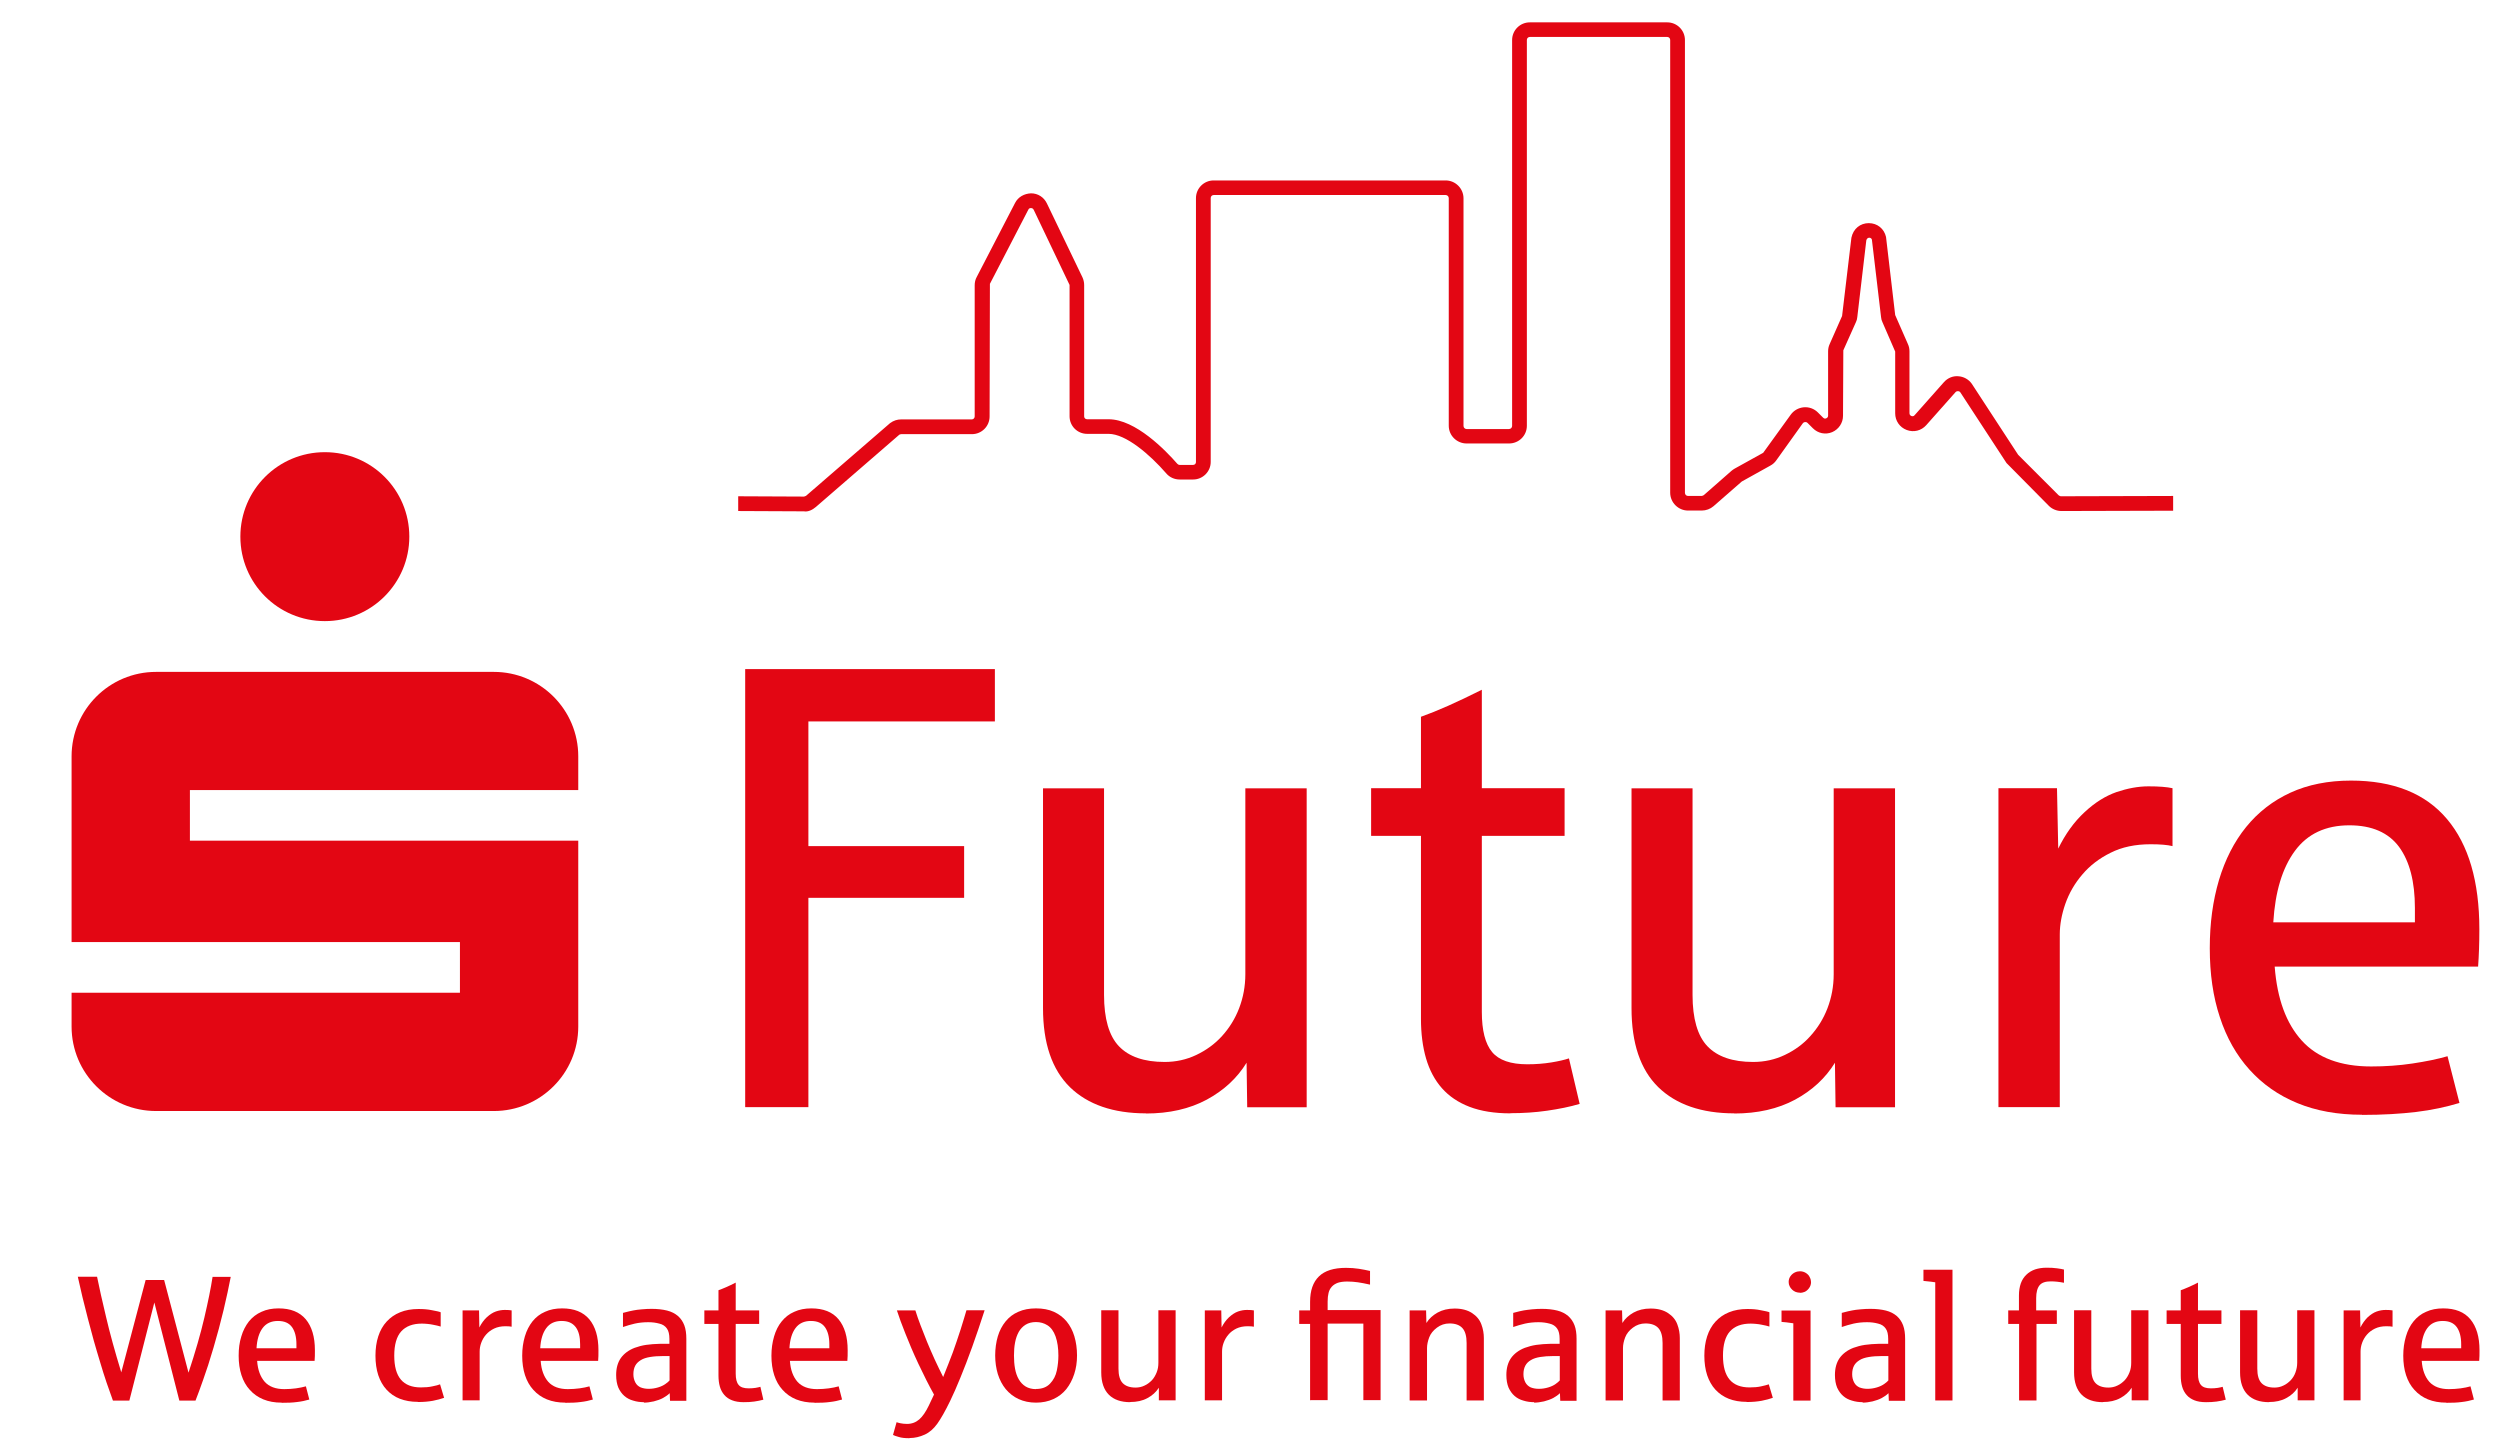 <?xml version="1.0" encoding="UTF-8" standalone="no"?>
<!DOCTYPE svg PUBLIC "-//W3C//DTD SVG 1.1//EN" "http://www.w3.org/Graphics/SVG/1.1/DTD/svg11.dtd">
<svg width="100%" height="100%" viewBox="0 0 161 93" version="1.1" xmlns="http://www.w3.org/2000/svg" xmlns:xlink="http://www.w3.org/1999/xlink" xml:space="preserve" xmlns:serif="http://www.serif.com/" style="fill-rule:evenodd;clip-rule:evenodd;stroke-linejoin:round;stroke-miterlimit:2;">
    <g id="ArtBoard1" transform="matrix(1,0,0,1,-28.845,-41.394)">
        <rect x="28.845" y="41.394" width="160.378" height="92.985" style="fill:none;"/>
        <g transform="matrix(1,0,0,1,0.845,0.394)">
            <path d="M35.27,131.19C35.14,130.83 35,130.44 34.86,130.03C34.72,129.61 34.58,129.18 34.45,128.73C34.31,128.28 34.18,127.82 34.04,127.34C33.91,126.87 33.78,126.39 33.66,125.92C33.54,125.45 33.42,124.99 33.31,124.53C33.2,124.07 33.1,123.64 33.01,123.22L34.25,123.22C34.39,123.91 34.58,124.77 34.83,125.81C35.07,126.84 35.4,128.04 35.81,129.38L37.38,123.43L38.57,123.43L40.14,129.4C40.58,128.07 40.92,126.89 41.16,125.86C41.4,124.83 41.58,123.95 41.69,123.23L42.86,123.23C42.74,123.85 42.59,124.56 42.4,125.36C42.21,126.16 41.99,126.97 41.75,127.79C41.51,128.61 41.29,129.29 41.09,129.84C40.9,130.39 40.73,130.84 40.59,131.2L39.55,131.2L37.94,124.88L36.33,131.2L35.28,131.2L35.27,131.19Z" style="fill:rgb(227,6,19);fill-rule:nonzero;"/>
            <path d="M46.13,131.33C45.69,131.33 45.3,131.26 44.96,131.12C44.62,130.98 44.33,130.78 44.09,130.51C43.85,130.25 43.67,129.93 43.55,129.56C43.43,129.19 43.37,128.77 43.37,128.31C43.37,127.85 43.42,127.45 43.54,127.07C43.65,126.69 43.82,126.37 44.03,126.1C44.25,125.83 44.52,125.62 44.84,125.48C45.16,125.33 45.53,125.26 45.94,125.26C46.71,125.26 47.29,125.49 47.69,125.96C48.08,126.43 48.28,127.09 48.28,127.96C48.28,128.22 48.28,128.44 48.26,128.64L44.56,128.64C44.6,129.23 44.77,129.67 45.05,129.99C45.33,130.3 45.75,130.46 46.31,130.46C46.57,130.46 46.82,130.44 47.06,130.41C47.3,130.38 47.51,130.33 47.7,130.28L47.92,131.13C47.68,131.2 47.41,131.26 47.13,131.29C46.85,131.33 46.52,131.34 46.15,131.34L46.13,131.33ZM44.52,127.83L47.09,127.83L47.09,127.57C47.09,127.09 46.99,126.72 46.8,126.46C46.61,126.2 46.31,126.07 45.9,126.07C45.47,126.07 45.14,126.22 44.91,126.53C44.68,126.84 44.55,127.27 44.52,127.83Z" style="fill:rgb(227,6,19);fill-rule:nonzero;"/>
            <path d="M54.91,131.28C54.47,131.28 54.09,131.21 53.75,131.08C53.41,130.95 53.13,130.75 52.89,130.49C52.66,130.24 52.48,129.92 52.36,129.56C52.24,129.19 52.18,128.77 52.18,128.31C52.18,127.85 52.24,127.43 52.36,127.06C52.48,126.69 52.66,126.37 52.9,126.11C53.14,125.85 53.42,125.65 53.77,125.51C54.11,125.37 54.51,125.3 54.95,125.3C55.26,125.3 55.55,125.32 55.83,125.38C56.1,125.43 56.29,125.47 56.38,125.51L56.38,126.43C56.32,126.42 56.25,126.4 56.16,126.37C56.07,126.35 55.97,126.33 55.87,126.31C55.77,126.29 55.65,126.27 55.53,126.26C55.41,126.25 55.29,126.24 55.17,126.24C54.58,126.24 54.14,126.41 53.84,126.74C53.54,127.07 53.39,127.6 53.39,128.3C53.39,129 53.53,129.51 53.82,129.85C54.1,130.18 54.53,130.35 55.1,130.35C55.38,130.35 55.63,130.33 55.85,130.28C56.07,130.24 56.24,130.19 56.34,130.15L56.6,131.02C56.39,131.09 56.15,131.16 55.88,131.21C55.61,131.26 55.29,131.29 54.93,131.29L54.91,131.28Z" style="fill:rgb(227,6,19);fill-rule:nonzero;"/>
            <path d="M57.79,131.19L57.79,125.39L58.85,125.39L58.87,126.49C59,126.23 59.16,126.01 59.35,125.83C59.54,125.66 59.73,125.53 59.93,125.46C60.13,125.39 60.33,125.36 60.51,125.36C60.69,125.36 60.85,125.37 60.95,125.39L60.95,126.44C60.86,126.42 60.73,126.41 60.55,126.41C60.27,126.41 60.03,126.46 59.82,126.56C59.61,126.66 59.44,126.79 59.3,126.95C59.16,127.11 59.06,127.29 58.99,127.48C58.92,127.67 58.89,127.86 58.89,128.04L58.89,131.18L57.78,131.18L57.79,131.19Z" style="fill:rgb(227,6,19);fill-rule:nonzero;"/>
            <path d="M64.4,131.33C63.96,131.33 63.57,131.26 63.22,131.12C62.88,130.98 62.59,130.78 62.35,130.51C62.11,130.25 61.93,129.93 61.81,129.56C61.69,129.19 61.63,128.77 61.63,128.31C61.63,127.85 61.69,127.45 61.8,127.07C61.91,126.69 62.08,126.37 62.29,126.1C62.51,125.83 62.77,125.62 63.1,125.48C63.42,125.33 63.79,125.26 64.2,125.26C64.97,125.26 65.55,125.49 65.95,125.96C66.34,126.43 66.54,127.09 66.54,127.96C66.54,128.22 66.54,128.44 66.52,128.64L62.82,128.64C62.86,129.23 63.03,129.67 63.31,129.99C63.59,130.3 64.01,130.46 64.57,130.46C64.83,130.46 65.08,130.44 65.32,130.41C65.56,130.38 65.78,130.33 65.96,130.28L66.18,131.13C65.94,131.2 65.68,131.26 65.39,131.29C65.11,131.33 64.78,131.34 64.41,131.34L64.4,131.33ZM62.79,127.83L65.36,127.83L65.36,127.57C65.36,127.09 65.27,126.72 65.07,126.46C64.87,126.2 64.58,126.07 64.17,126.07C63.74,126.07 63.41,126.22 63.18,126.53C62.95,126.84 62.82,127.27 62.79,127.83Z" style="fill:rgb(227,6,19);fill-rule:nonzero;"/>
            <path d="M69.47,131.3C69.23,131.3 69,131.27 68.78,131.2C68.56,131.14 68.37,131.04 68.21,130.9C68.05,130.76 67.92,130.58 67.82,130.36C67.73,130.14 67.68,129.87 67.68,129.55C67.68,129.11 67.78,128.75 67.98,128.46C68.18,128.18 68.48,127.95 68.87,127.8C69.09,127.72 69.34,127.65 69.61,127.61C69.88,127.57 70.19,127.55 70.53,127.54L71.11,127.54L71.11,127.23C71.11,126.94 71.06,126.71 70.95,126.56C70.84,126.4 70.68,126.29 70.46,126.24C70.24,126.18 70.01,126.15 69.75,126.15C69.44,126.15 69.15,126.18 68.88,126.24C68.61,126.3 68.36,126.38 68.12,126.46L68.12,125.55C68.43,125.47 68.66,125.41 68.8,125.39C68.94,125.36 69.12,125.34 69.34,125.32C69.56,125.3 69.77,125.29 69.96,125.29C70.34,125.29 70.68,125.33 70.96,125.4C71.24,125.47 71.47,125.59 71.66,125.75C71.84,125.91 71.98,126.11 72.07,126.35C72.16,126.59 72.2,126.88 72.2,127.22L72.2,131.21L71.15,131.21L71.13,130.72C71.02,130.83 70.88,130.93 70.7,131.03C70.52,131.13 70.32,131.19 70.1,131.25C69.87,131.3 69.66,131.33 69.46,131.33L69.47,131.3ZM69.78,130.44C69.98,130.44 70.18,130.41 70.38,130.35C70.58,130.29 70.74,130.21 70.85,130.13C70.97,130.05 71.06,129.97 71.12,129.9L71.12,128.33L70.71,128.33C70.39,128.33 70.1,128.35 69.87,128.39C69.63,128.43 69.43,128.49 69.27,128.59C69.11,128.69 68.99,128.8 68.91,128.95C68.83,129.1 68.79,129.28 68.79,129.5C68.79,129.69 68.83,129.86 68.91,130.02C68.99,130.18 69.11,130.28 69.26,130.35C69.42,130.41 69.59,130.44 69.77,130.44L69.78,130.44Z" style="fill:rgb(227,6,19);fill-rule:nonzero;"/>
            <path d="M75.89,131.3C75.6,131.3 75.35,131.26 75.15,131.18C74.94,131.1 74.78,130.99 74.65,130.84C74.52,130.69 74.42,130.51 74.36,130.3C74.3,130.09 74.27,129.85 74.27,129.58L74.27,126.26L73.36,126.26L73.36,125.39L74.27,125.39L74.27,124.09C74.56,123.99 74.93,123.83 75.38,123.6L75.38,125.39L76.89,125.39L76.89,126.26L75.38,126.26L75.38,129.46C75.38,129.8 75.44,130.04 75.57,130.19C75.69,130.34 75.91,130.41 76.21,130.41C76.36,130.41 76.51,130.4 76.65,130.38C76.79,130.36 76.89,130.33 76.97,130.31L77.16,131.14C76.98,131.19 76.78,131.23 76.57,131.26C76.36,131.29 76.13,131.3 75.9,131.3L75.89,131.3Z" style="fill:rgb(227,6,19);fill-rule:nonzero;"/>
            <path d="M80.45,131.33C80.01,131.33 79.62,131.26 79.27,131.12C78.93,130.98 78.64,130.78 78.4,130.51C78.16,130.25 77.98,129.93 77.86,129.56C77.74,129.19 77.68,128.77 77.68,128.31C77.68,127.85 77.74,127.45 77.85,127.07C77.96,126.69 78.12,126.37 78.34,126.1C78.56,125.83 78.82,125.62 79.15,125.48C79.47,125.33 79.84,125.26 80.25,125.26C81.02,125.26 81.61,125.49 82,125.96C82.39,126.43 82.59,127.09 82.59,127.96C82.59,128.22 82.59,128.44 82.57,128.64L78.87,128.64C78.91,129.23 79.08,129.67 79.36,129.99C79.64,130.3 80.06,130.46 80.62,130.46C80.88,130.46 81.13,130.44 81.37,130.41C81.61,130.38 81.83,130.33 82.01,130.28L82.23,131.13C81.99,131.2 81.72,131.26 81.44,131.29C81.16,131.33 80.83,131.34 80.46,131.34L80.45,131.33ZM78.84,127.83L81.41,127.83L81.41,127.57C81.41,127.09 81.31,126.72 81.12,126.46C80.93,126.2 80.63,126.07 80.22,126.07C79.79,126.07 79.46,126.22 79.23,126.53C79,126.84 78.87,127.27 78.84,127.83Z" style="fill:rgb(227,6,19);fill-rule:nonzero;"/>
            <path d="M86.57,133.62C86.29,133.62 86.06,133.6 85.88,133.54C85.7,133.49 85.58,133.45 85.51,133.41L85.74,132.59C85.8,132.61 85.89,132.64 86,132.66C86.11,132.68 86.25,132.7 86.41,132.7C86.72,132.7 86.98,132.6 87.2,132.41C87.42,132.22 87.62,131.92 87.81,131.53L88.15,130.81C87.82,130.22 87.49,129.56 87.15,128.84C86.81,128.12 86.54,127.47 86.31,126.89C86.08,126.32 85.9,125.82 85.76,125.39L86.95,125.39C87.04,125.68 87.15,126 87.28,126.34C87.41,126.68 87.55,127.04 87.7,127.41C87.85,127.78 88.02,128.16 88.19,128.54C88.37,128.92 88.55,129.31 88.74,129.68C88.99,129.07 89.19,128.54 89.36,128.1C89.52,127.65 89.69,127.16 89.86,126.63C90.03,126.1 90.15,125.68 90.24,125.38L91.41,125.38C91.14,126.22 90.87,127.01 90.61,127.74C90.35,128.47 90.09,129.13 89.85,129.72C89.61,130.31 89.39,130.81 89.19,131.22C88.87,131.88 88.59,132.37 88.36,132.69C88.13,133.01 87.86,133.25 87.55,133.39C87.24,133.53 86.92,133.61 86.58,133.61L86.57,133.62Z" style="fill:rgb(227,6,19);fill-rule:nonzero;"/>
            <path d="M94.72,131.33C94.3,131.33 93.93,131.25 93.6,131.1C93.27,130.95 93,130.73 92.77,130.46C92.55,130.19 92.38,129.87 92.26,129.49C92.15,129.12 92.09,128.72 92.09,128.29C92.09,127.86 92.15,127.43 92.26,127.06C92.37,126.69 92.54,126.37 92.76,126.1C92.98,125.83 93.25,125.62 93.58,125.48C93.91,125.33 94.29,125.26 94.72,125.26C95.15,125.26 95.54,125.33 95.87,125.48C96.2,125.63 96.47,125.84 96.69,126.1C96.91,126.37 97.08,126.69 97.19,127.06C97.3,127.43 97.36,127.84 97.36,128.29C97.36,128.74 97.3,129.12 97.18,129.49C97.06,129.86 96.89,130.18 96.67,130.46C96.45,130.73 96.17,130.95 95.84,131.1C95.51,131.25 95.14,131.33 94.72,131.33ZM94.72,130.45C95.1,130.45 95.4,130.34 95.62,130.11C95.84,129.88 95.99,129.6 96.06,129.26C96.13,128.92 96.16,128.6 96.16,128.3C96.16,127.82 96.1,127.41 95.98,127.07C95.86,126.73 95.68,126.49 95.46,126.35C95.24,126.21 94.99,126.14 94.72,126.14C94.45,126.14 94.23,126.2 94.05,126.31C93.87,126.42 93.72,126.58 93.61,126.77C93.5,126.97 93.42,127.19 93.37,127.46C93.32,127.72 93.3,128 93.3,128.3C93.3,128.6 93.32,128.88 93.37,129.15C93.42,129.42 93.5,129.64 93.61,129.83C93.72,130.02 93.87,130.18 94.05,130.29C94.23,130.4 94.46,130.46 94.72,130.46L94.72,130.45Z" style="fill:rgb(227,6,19);fill-rule:nonzero;"/>
            <path d="M100.79,131.3C100.19,131.3 99.73,131.14 99.41,130.82C99.09,130.5 98.92,130.02 98.92,129.38L98.92,125.38L100.03,125.38L100.03,129.14C100.03,129.57 100.12,129.88 100.3,130.07C100.48,130.26 100.76,130.36 101.13,130.36C101.33,130.36 101.53,130.32 101.71,130.23C101.89,130.15 102.04,130.03 102.18,129.89C102.31,129.75 102.41,129.58 102.49,129.38C102.57,129.18 102.6,128.98 102.6,128.76L102.6,125.38L103.71,125.38L103.71,131.18L102.63,131.18L102.63,130.37C102.45,130.65 102.21,130.87 101.89,131.04C101.58,131.21 101.21,131.29 100.78,131.29L100.79,131.3Z" style="fill:rgb(227,6,19);fill-rule:nonzero;"/>
            <path d="M105.59,131.19L105.59,125.39L106.65,125.39L106.67,126.49C106.8,126.23 106.96,126.01 107.15,125.83C107.34,125.66 107.53,125.53 107.73,125.46C107.93,125.39 108.12,125.36 108.31,125.36C108.5,125.36 108.65,125.37 108.75,125.39L108.75,126.44C108.66,126.42 108.53,126.41 108.35,126.41C108.07,126.41 107.83,126.46 107.62,126.56C107.42,126.66 107.24,126.79 107.11,126.95C106.97,127.11 106.87,127.29 106.8,127.48C106.73,127.67 106.7,127.86 106.7,128.04L106.7,131.18L105.59,131.18L105.59,131.19Z" style="fill:rgb(227,6,19);fill-rule:nonzero;"/>
            <path d="M112.37,131.19L112.37,126.26L111.67,126.26L111.67,125.39L112.37,125.39L112.37,124.84C112.37,124.11 112.56,123.57 112.94,123.2C113.32,122.83 113.9,122.65 114.68,122.65C114.97,122.65 115.25,122.67 115.51,122.71C115.77,122.75 116.01,122.8 116.23,122.85L116.23,123.73C115.92,123.66 115.66,123.61 115.45,123.58C115.24,123.55 115.01,123.53 114.76,123.53C114.52,123.53 114.32,123.56 114.16,123.61C114,123.67 113.87,123.75 113.77,123.86C113.67,123.97 113.6,124.1 113.56,124.26C113.52,124.42 113.5,124.61 113.5,124.82L113.5,125.37L116.91,125.37L116.91,131.17L115.8,131.17L115.8,126.24L113.5,126.24L113.5,131.17L112.39,131.17L112.37,131.19Z" style="fill:rgb(227,6,19);fill-rule:nonzero;"/>
            <path d="M118.78,131.19L118.78,125.39L119.84,125.39L119.86,126.2C120.03,125.92 120.28,125.7 120.58,125.53C120.89,125.36 121.25,125.27 121.68,125.27C122.13,125.27 122.51,125.37 122.8,125.56C123.09,125.75 123.29,125.99 123.4,126.29C123.51,126.58 123.56,126.88 123.56,127.17L123.56,131.19L122.45,131.19L122.45,127.49C122.45,127.05 122.36,126.73 122.18,126.53C122,126.33 121.72,126.23 121.35,126.23C121.05,126.23 120.78,126.32 120.54,126.5C120.3,126.68 120.13,126.89 120.04,127.13C119.95,127.37 119.9,127.6 119.9,127.82L119.9,131.19L118.78,131.19Z" style="fill:rgb(227,6,19);fill-rule:nonzero;"/>
            <path d="M126.8,131.3C126.56,131.3 126.33,131.27 126.11,131.2C125.89,131.14 125.7,131.04 125.54,130.9C125.38,130.76 125.25,130.58 125.15,130.36C125.06,130.14 125.01,129.87 125.01,129.55C125.01,129.11 125.11,128.75 125.31,128.46C125.51,128.18 125.81,127.95 126.2,127.8C126.42,127.72 126.67,127.65 126.94,127.61C127.21,127.57 127.52,127.55 127.86,127.54L128.44,127.54L128.44,127.23C128.44,126.94 128.39,126.71 128.28,126.56C128.17,126.4 128.01,126.29 127.79,126.24C127.57,126.18 127.33,126.15 127.08,126.15C126.77,126.15 126.48,126.18 126.21,126.24C125.94,126.3 125.69,126.38 125.45,126.46L125.45,125.55C125.76,125.47 125.99,125.41 126.13,125.39C126.27,125.37 126.45,125.34 126.67,125.32C126.89,125.3 127.1,125.29 127.29,125.29C127.67,125.29 128.01,125.33 128.29,125.4C128.57,125.47 128.8,125.59 128.99,125.75C129.17,125.91 129.31,126.11 129.4,126.35C129.49,126.59 129.53,126.88 129.53,127.22L129.53,131.21L128.48,131.21L128.46,130.72C128.35,130.83 128.21,130.93 128.03,131.03C127.86,131.12 127.66,131.19 127.43,131.25C127.2,131.3 126.99,131.33 126.79,131.33L126.8,131.3ZM127.11,130.44C127.31,130.44 127.51,130.41 127.71,130.35C127.91,130.29 128.07,130.21 128.18,130.13C128.29,130.05 128.39,129.97 128.45,129.9L128.45,128.33L128.04,128.33C127.72,128.33 127.43,128.35 127.19,128.39C126.95,128.43 126.75,128.49 126.59,128.59C126.43,128.68 126.31,128.8 126.23,128.95C126.15,129.1 126.11,129.28 126.11,129.5C126.11,129.69 126.15,129.86 126.23,130.02C126.31,130.17 126.43,130.28 126.58,130.35C126.74,130.41 126.91,130.44 127.1,130.44L127.11,130.44Z" style="fill:rgb(227,6,19);fill-rule:nonzero;"/>
            <path d="M131.4,131.19L131.4,125.39L132.46,125.39L132.48,126.2C132.65,125.92 132.9,125.7 133.2,125.53C133.51,125.36 133.87,125.27 134.3,125.27C134.76,125.27 135.13,125.37 135.42,125.56C135.71,125.75 135.91,125.99 136.02,126.29C136.13,126.58 136.18,126.88 136.18,127.17L136.18,131.19L135.07,131.19L135.07,127.49C135.07,127.05 134.98,126.73 134.8,126.53C134.62,126.33 134.34,126.23 133.97,126.23C133.67,126.23 133.4,126.32 133.16,126.5C132.92,126.68 132.75,126.89 132.66,127.13C132.57,127.37 132.52,127.6 132.52,127.82L132.52,131.19L131.4,131.19Z" style="fill:rgb(227,6,19);fill-rule:nonzero;"/>
            <path d="M140.49,131.28C140.05,131.28 139.66,131.21 139.33,131.08C139,130.95 138.71,130.75 138.47,130.49C138.24,130.24 138.06,129.92 137.94,129.56C137.82,129.19 137.76,128.77 137.76,128.31C137.76,127.85 137.82,127.43 137.94,127.06C138.06,126.69 138.24,126.37 138.48,126.11C138.72,125.85 139,125.65 139.35,125.51C139.69,125.37 140.09,125.3 140.53,125.3C140.84,125.3 141.13,125.32 141.4,125.38C141.67,125.43 141.86,125.47 141.95,125.51L141.95,126.43C141.89,126.42 141.82,126.4 141.73,126.37C141.64,126.35 141.54,126.33 141.44,126.31C141.34,126.29 141.22,126.27 141.1,126.26C140.98,126.25 140.86,126.24 140.74,126.24C140.15,126.24 139.71,126.41 139.41,126.74C139.11,127.07 138.96,127.6 138.96,128.3C138.96,129 139.1,129.51 139.39,129.85C139.67,130.18 140.1,130.35 140.67,130.35C140.95,130.35 141.2,130.33 141.42,130.28C141.64,130.23 141.81,130.19 141.91,130.15L142.17,131.02C141.96,131.09 141.72,131.16 141.45,131.21C141.18,131.26 140.86,131.29 140.5,131.29L140.49,131.28Z" style="fill:rgb(227,6,19);fill-rule:nonzero;"/>
            <path d="M143.49,131.2L143.49,126.22C143.15,126.17 142.9,126.14 142.73,126.13L142.73,125.4L144.6,125.4L144.6,131.2L143.49,131.2ZM143.92,124.25C143.82,124.25 143.73,124.23 143.64,124.2C143.55,124.16 143.48,124.12 143.41,124.05C143.34,123.99 143.29,123.91 143.25,123.83C143.21,123.75 143.19,123.66 143.19,123.56C143.19,123.42 143.23,123.29 143.31,123.18C143.39,123.07 143.49,122.99 143.6,122.94C143.71,122.89 143.82,122.87 143.92,122.87C144.06,122.87 144.19,122.91 144.3,122.98C144.41,123.05 144.5,123.14 144.55,123.26C144.61,123.37 144.63,123.48 144.63,123.57C144.63,123.71 144.59,123.84 144.5,123.96C144.41,124.08 144.31,124.16 144.21,124.2C144.11,124.24 144.01,124.26 143.91,124.26L143.92,124.25Z" style="fill:rgb(227,6,19);fill-rule:nonzero;"/>
            <path d="M147.96,131.3C147.72,131.3 147.49,131.27 147.27,131.2C147.05,131.14 146.86,131.04 146.7,130.9C146.54,130.76 146.41,130.58 146.31,130.36C146.22,130.14 146.17,129.87 146.17,129.55C146.17,129.11 146.27,128.75 146.47,128.46C146.67,128.18 146.97,127.95 147.36,127.8C147.58,127.72 147.83,127.65 148.1,127.61C148.37,127.57 148.68,127.55 149.02,127.54L149.6,127.54L149.6,127.23C149.6,126.94 149.55,126.71 149.44,126.56C149.33,126.4 149.17,126.29 148.95,126.24C148.73,126.18 148.5,126.15 148.24,126.15C147.93,126.15 147.64,126.18 147.37,126.24C147.1,126.3 146.85,126.38 146.61,126.46L146.61,125.55C146.92,125.47 147.15,125.41 147.29,125.39C147.43,125.36 147.61,125.34 147.83,125.32C148.05,125.3 148.26,125.29 148.45,125.29C148.83,125.29 149.17,125.33 149.45,125.4C149.73,125.47 149.96,125.59 150.15,125.75C150.33,125.91 150.47,126.11 150.56,126.35C150.65,126.59 150.69,126.88 150.69,127.22L150.69,131.21L149.64,131.21L149.62,130.72C149.51,130.83 149.37,130.93 149.19,131.03C149.01,131.13 148.81,131.19 148.59,131.25C148.36,131.3 148.15,131.33 147.95,131.33L147.96,131.3ZM148.27,130.44C148.47,130.44 148.67,130.41 148.87,130.35C149.07,130.29 149.23,130.21 149.34,130.13C149.46,130.05 149.55,129.97 149.61,129.9L149.61,128.33L149.2,128.33C148.88,128.33 148.59,128.35 148.36,128.39C148.12,128.43 147.92,128.49 147.76,128.59C147.6,128.69 147.48,128.8 147.4,128.95C147.32,129.1 147.28,129.28 147.28,129.5C147.28,129.69 147.32,129.86 147.4,130.02C147.48,130.18 147.6,130.28 147.75,130.35C147.91,130.41 148.08,130.44 148.26,130.44L148.27,130.44Z" style="fill:rgb(227,6,19);fill-rule:nonzero;"/>
            <path d="M152.63,131.19L152.63,123.58C152.52,123.56 152.27,123.53 151.87,123.49L151.87,122.77L153.74,122.77L153.74,131.19L152.63,131.19Z" style="fill:rgb(227,6,19);fill-rule:nonzero;"/>
            <path d="M158.03,131.19L158.03,126.26L157.33,126.26L157.33,125.39L158.02,125.39L158.02,124.43C158.02,124.14 158.06,123.88 158.14,123.65C158.22,123.43 158.34,123.24 158.5,123.09C158.65,122.94 158.84,122.83 159.06,122.75C159.28,122.68 159.52,122.64 159.8,122.64C160.06,122.64 160.28,122.65 160.48,122.68C160.68,122.71 160.83,122.73 160.92,122.76L160.92,123.61C160.61,123.55 160.33,123.52 160.07,123.52C159.73,123.52 159.49,123.6 159.35,123.77C159.21,123.94 159.13,124.21 159.13,124.6L159.13,125.39L160.46,125.39L160.46,126.26L159.15,126.26L159.15,131.19L158.03,131.19Z" style="fill:rgb(227,6,19);fill-rule:nonzero;"/>
            <path d="M163.44,131.3C162.84,131.3 162.38,131.14 162.06,130.82C161.74,130.5 161.57,130.02 161.57,129.38L161.57,125.38L162.68,125.38L162.68,129.14C162.68,129.57 162.77,129.88 162.95,130.07C163.13,130.26 163.41,130.36 163.78,130.36C163.98,130.36 164.18,130.32 164.36,130.23C164.54,130.15 164.69,130.03 164.83,129.89C164.96,129.75 165.06,129.58 165.14,129.38C165.22,129.18 165.25,128.98 165.25,128.76L165.25,125.38L166.36,125.38L166.36,131.18L165.28,131.18L165.28,130.37C165.1,130.65 164.86,130.87 164.54,131.04C164.23,131.21 163.86,131.29 163.43,131.29L163.44,131.3Z" style="fill:rgb(227,6,19);fill-rule:nonzero;"/>
            <path d="M170.06,131.3C169.77,131.3 169.52,131.26 169.32,131.18C169.12,131.1 168.95,130.99 168.82,130.84C168.69,130.69 168.59,130.51 168.53,130.3C168.47,130.09 168.44,129.85 168.44,129.58L168.44,126.26L167.53,126.26L167.53,125.39L168.44,125.39L168.44,124.09C168.73,123.99 169.1,123.83 169.55,123.6L169.55,125.39L171.06,125.39L171.06,126.26L169.55,126.26L169.55,129.46C169.55,129.8 169.61,130.04 169.74,130.19C169.86,130.34 170.08,130.41 170.38,130.41C170.53,130.41 170.68,130.4 170.82,130.38C170.96,130.36 171.06,130.33 171.14,130.31L171.34,131.14C171.16,131.19 170.96,131.23 170.75,131.26C170.53,131.29 170.31,131.3 170.08,131.3L170.06,131.3Z" style="fill:rgb(227,6,19);fill-rule:nonzero;"/>
            <path d="M174.13,131.3C173.53,131.3 173.07,131.14 172.75,130.82C172.43,130.5 172.26,130.02 172.26,129.38L172.26,125.38L173.37,125.38L173.37,129.14C173.37,129.57 173.46,129.88 173.64,130.07C173.82,130.26 174.1,130.36 174.47,130.36C174.68,130.36 174.87,130.32 175.05,130.23C175.23,130.15 175.38,130.03 175.52,129.89C175.65,129.75 175.76,129.58 175.83,129.38C175.9,129.18 175.94,128.98 175.94,128.76L175.94,125.38L177.05,125.38L177.05,131.18L175.97,131.18L175.97,130.37C175.79,130.65 175.55,130.87 175.23,131.04C174.92,131.21 174.55,131.29 174.13,131.29L174.13,131.3Z" style="fill:rgb(227,6,19);fill-rule:nonzero;"/>
            <path d="M178.93,131.19L178.93,125.39L179.99,125.39L180.01,126.49C180.14,126.23 180.3,126.01 180.48,125.83C180.67,125.66 180.86,125.53 181.06,125.46C181.26,125.39 181.46,125.36 181.64,125.36C181.82,125.36 181.98,125.37 182.08,125.39L182.08,126.44C181.99,126.42 181.86,126.41 181.68,126.41C181.4,126.41 181.16,126.46 180.95,126.56C180.74,126.66 180.57,126.79 180.43,126.95C180.29,127.11 180.19,127.29 180.12,127.48C180.05,127.67 180.02,127.86 180.02,128.04L180.02,131.18L178.91,131.18L178.93,131.19Z" style="fill:rgb(227,6,19);fill-rule:nonzero;"/>
            <path d="M185.54,131.33C185.1,131.33 184.71,131.26 184.36,131.12C184.02,130.98 183.73,130.78 183.49,130.51C183.25,130.25 183.07,129.93 182.95,129.56C182.83,129.19 182.77,128.77 182.77,128.31C182.77,127.85 182.83,127.45 182.94,127.07C183.05,126.69 183.21,126.37 183.43,126.1C183.65,125.83 183.91,125.62 184.24,125.48C184.56,125.33 184.93,125.26 185.34,125.26C186.11,125.26 186.7,125.49 187.09,125.96C187.48,126.43 187.68,127.09 187.68,127.96C187.68,128.22 187.68,128.44 187.66,128.64L183.96,128.64C184,129.23 184.17,129.67 184.45,129.99C184.73,130.3 185.15,130.46 185.71,130.46C185.97,130.46 186.22,130.44 186.46,130.41C186.7,130.38 186.92,130.33 187.1,130.28L187.32,131.13C187.08,131.2 186.81,131.26 186.53,131.29C186.25,131.33 185.92,131.34 185.55,131.34L185.54,131.33ZM183.93,127.83L186.5,127.83L186.5,127.57C186.5,127.09 186.4,126.72 186.21,126.46C186.02,126.2 185.72,126.07 185.31,126.07C184.88,126.07 184.55,126.22 184.32,126.53C184.09,126.84 183.96,127.27 183.93,127.83Z" style="fill:rgb(227,6,19);fill-rule:nonzero;"/>
        </g>
        <g transform="matrix(1,0,0,1,0.845,0.394)">
            <g>
                <path d="M75.99,112.3L75.99,84.09L92.07,84.09L92.07,87.46L80.06,87.46L80.06,95.49L90.09,95.49L90.09,98.82L80.06,98.82L80.06,112.3L75.99,112.3Z" style="fill:rgb(227,6,19);fill-rule:nonzero;"/>
                <path d="M101.8,112.7C99.69,112.7 98.05,112.13 96.9,111.01C95.75,109.88 95.17,108.19 95.17,105.92L95.17,91.77L99.1,91.77L99.1,105.07C99.1,106.6 99.42,107.71 100.06,108.38C100.7,109.05 101.68,109.39 103,109.39C103.73,109.39 104.41,109.24 105.04,108.94C105.67,108.64 106.23,108.24 106.7,107.72C107.17,107.2 107.54,106.61 107.8,105.93C108.06,105.25 108.2,104.52 108.2,103.74L108.2,91.77L112.15,91.77L112.15,112.31L108.32,112.31L108.28,109.44C107.67,110.43 106.82,111.22 105.71,111.82C104.61,112.41 103.3,112.71 101.79,112.71L101.8,112.7Z" style="fill:rgb(227,6,19);fill-rule:nonzero;"/>
                <path d="M125.28,112.7C124.25,112.7 123.37,112.56 122.64,112.28C121.91,112 121.32,111.6 120.86,111.08C120.4,110.56 120.06,109.92 119.84,109.17C119.62,108.42 119.51,107.56 119.51,106.61L119.51,94.83L116.3,94.83L116.3,91.76L119.51,91.76L119.51,87.16C120.53,86.8 121.84,86.22 123.43,85.42L123.43,91.76L128.76,91.76L128.76,94.83L123.43,94.83L123.43,106.17C123.43,107.36 123.65,108.22 124.09,108.75C124.53,109.28 125.29,109.54 126.36,109.54C126.9,109.54 127.42,109.5 127.91,109.42C128.4,109.34 128.77,109.25 129.04,109.16L129.73,112.09C129.1,112.28 128.39,112.42 127.63,112.53C126.87,112.64 126.08,112.69 125.27,112.69L125.28,112.7Z" style="fill:rgb(227,6,19);fill-rule:nonzero;"/>
                <path d="M139.69,112.7C137.58,112.7 135.94,112.13 134.79,111.01C133.64,109.88 133.07,108.19 133.07,105.92L133.07,91.77L137,91.77L137,105.07C137,106.6 137.32,107.71 137.96,108.38C138.6,109.05 139.58,109.39 140.9,109.39C141.63,109.39 142.31,109.24 142.94,108.94C143.57,108.64 144.13,108.24 144.59,107.72C145.06,107.2 145.43,106.61 145.69,105.93C145.95,105.25 146.09,104.52 146.09,103.74L146.09,91.77L150.04,91.77L150.04,112.31L146.21,112.31L146.17,109.44C145.56,110.43 144.71,111.22 143.6,111.82C142.5,112.41 141.19,112.71 139.68,112.71L139.69,112.7Z" style="fill:rgb(227,6,19);fill-rule:nonzero;"/>
                <path d="M156.7,112.3L156.7,91.76L160.47,91.76L160.55,95.65C161.01,94.71 161.57,93.93 162.24,93.31C162.9,92.69 163.59,92.26 164.3,92.01C165.01,91.77 165.7,91.64 166.36,91.64C167.02,91.64 167.55,91.68 167.91,91.76L167.91,95.49C167.59,95.41 167.12,95.37 166.5,95.37C165.51,95.37 164.65,95.55 163.92,95.92C163.19,96.28 162.58,96.75 162.1,97.32C161.61,97.89 161.25,98.52 161.01,99.2C160.77,99.89 160.65,100.55 160.65,101.18L160.65,112.3L156.7,112.3Z" style="fill:rgb(227,6,19);fill-rule:nonzero;"/>
                <path d="M180.11,112.79C178.55,112.79 177.16,112.54 175.95,112.04C174.73,111.54 173.71,110.82 172.87,109.89C172.03,108.96 171.39,107.83 170.96,106.51C170.52,105.19 170.31,103.71 170.31,102.07C170.31,100.43 170.51,99.01 170.9,97.68C171.3,96.35 171.88,95.21 172.65,94.26C173.42,93.31 174.37,92.57 175.5,92.05C176.63,91.53 177.94,91.27 179.4,91.27C182.14,91.27 184.2,92.1 185.59,93.75C186.98,95.4 187.67,97.77 187.67,100.85C187.67,101.76 187.64,102.56 187.59,103.25L174.49,103.25C174.65,105.33 175.23,106.91 176.24,108.02C177.24,109.12 178.73,109.68 180.7,109.68C181.61,109.68 182.5,109.62 183.36,109.49C184.22,109.36 184.97,109.21 185.62,109.02L186.39,112.03C185.53,112.29 184.6,112.49 183.6,112.61C182.6,112.73 181.44,112.8 180.12,112.8L180.11,112.79ZM174.4,100.4L183.52,100.4L183.52,99.47C183.52,97.78 183.18,96.47 182.5,95.54C181.82,94.62 180.75,94.15 179.3,94.15C177.77,94.15 176.6,94.7 175.79,95.8C174.98,96.9 174.52,98.43 174.4,100.4Z" style="fill:rgb(227,6,19);fill-rule:nonzero;"/>
            </g>
            <path d="M65.24,95.14L40.23,95.14L40.23,91.88L65.24,91.88L65.24,89.71C65.24,86.71 62.81,84.27 59.8,84.27L38.05,84.27C35.05,84.27 32.61,86.7 32.61,89.71L32.61,101.67L57.62,101.67L57.62,104.93L32.61,104.93L32.61,107.11C32.61,110.11 35.04,112.55 38.05,112.55L59.8,112.55C62.8,112.55 65.24,110.12 65.24,107.11L65.24,95.14ZM54.36,75.56C54.36,78.56 51.93,81 48.92,81C45.91,81 43.48,78.57 43.48,75.56C43.48,72.55 45.91,70.12 48.92,70.12C51.93,70.12 54.36,72.55 54.36,75.56" style="fill:rgb(227,6,19);fill-rule:nonzero;"/>
        </g>
        <g transform="matrix(1,0,0,1,0.845,0.394)">
            <path d="M160.76,73.91C160.46,73.91 160.16,73.79 159.95,73.58L157.22,70.82L154.24,66.26C154.2,66.21 154.14,66.19 154.1,66.19C154.07,66.19 154,66.19 153.94,66.25L152.05,68.38C151.73,68.74 151.24,68.86 150.79,68.69C150.34,68.52 150.05,68.1 150.05,67.62L150.05,63.64L149.23,61.75C149.18,61.65 149.15,61.54 149.14,61.42L148.55,56.43C148.51,56.28 148.25,56.24 148.19,56.48L147.61,61.42C147.6,61.54 147.57,61.65 147.52,61.75L146.71,63.56L146.69,67.78C146.69,68.24 146.41,68.65 145.99,68.83C145.56,69.01 145.08,68.91 144.75,68.58L144.41,68.24C144.35,68.18 144.29,68.18 144.25,68.18C144.21,68.18 144.15,68.2 144.1,68.26L142.39,70.65C142.3,70.78 142.17,70.9 142.02,70.98L140.17,72.01L138.35,73.6C138.14,73.78 137.87,73.88 137.59,73.88L136.71,73.88C136.08,73.88 135.56,73.36 135.56,72.73L135.56,43.57C135.56,43.46 135.47,43.38 135.37,43.38L126.52,43.38C126.42,43.38 126.33,43.46 126.33,43.57L126.33,68.42C126.33,69.05 125.82,69.56 125.18,69.56L122.45,69.56C121.82,69.56 121.3,69.05 121.3,68.42L121.3,53.76C121.3,53.65 121.21,53.56 121.1,53.56L106.16,53.56C106.06,53.56 105.97,53.64 105.97,53.75L105.97,70.75C105.97,71.37 105.46,71.88 104.84,71.88L103.97,71.88C103.64,71.88 103.32,71.74 103.11,71.49C102.04,70.26 100.5,68.94 99.39,68.94L98.01,68.94C97.38,68.94 96.88,68.43 96.88,67.81L96.88,59.35L94.57,54.51C94.52,54.41 94.44,54.4 94.39,54.4C94.34,54.4 94.26,54.41 94.22,54.51L91.75,59.28L91.73,67.82C91.73,68.45 91.22,68.96 90.59,68.96L86.04,68.96C86.04,68.96 85.95,68.97 85.91,69L80.54,73.65C80.33,73.83 80.04,73.98 79.77,73.93L75.54,73.91L75.54,72.96L79.77,72.98C79.77,72.98 79.87,72.96 79.91,72.93L85.32,68.25C85.55,68.08 85.79,68.01 86.03,68.01L90.58,68.01C90.68,68.01 90.77,67.93 90.77,67.82L90.77,59.37C90.77,59.19 90.81,59 90.9,58.84L93.37,54.07C93.57,53.68 93.96,53.47 94.4,53.45C94.84,53.45 95.23,53.7 95.42,54.1L97.71,58.86C97.78,59.01 97.82,59.18 97.82,59.36L97.82,67.82C97.82,67.92 97.9,68 98.01,68L99.39,68C101.13,68 103.07,70.01 103.82,70.87C103.86,70.91 103.91,70.94 103.97,70.94L104.84,70.94C104.94,70.94 105.02,70.86 105.02,70.76L105.02,53.76C105.02,53.13 105.53,52.62 106.16,52.62L121.1,52.62C121.73,52.62 122.25,53.14 122.25,53.77L122.25,68.43C122.25,68.54 122.34,68.63 122.45,68.63L125.18,68.63C125.29,68.63 125.38,68.54 125.38,68.43L125.38,43.58C125.38,42.95 125.89,42.44 126.52,42.44L135.37,42.44C136,42.44 136.51,42.95 136.51,43.58L136.51,72.74C136.51,72.85 136.6,72.94 136.71,72.94L137.59,72.94C137.59,72.94 137.68,72.92 137.72,72.89L139.51,71.32C139.57,71.27 139.64,71.22 139.71,71.18L141.55,70.16L143.32,67.71C143.52,67.43 143.83,67.26 144.16,67.23C144.5,67.2 144.83,67.32 145.07,67.56L145.41,67.9C145.49,67.98 145.57,67.96 145.61,67.94C145.65,67.92 145.73,67.88 145.73,67.77L145.73,63.63C145.73,63.47 145.76,63.31 145.83,63.16L146.63,61.35L147.23,56.31C147.35,55.73 147.8,55.37 148.35,55.37C148.9,55.37 149.34,55.73 149.46,56.26L150.05,61.29L150.87,63.16C150.94,63.31 150.97,63.46 150.97,63.63L150.97,67.61C150.97,67.73 151.05,67.77 151.09,67.79C151.14,67.81 151.23,67.83 151.3,67.74L153.19,65.61C153.42,65.35 153.76,65.2 154.11,65.23C154.46,65.25 154.78,65.43 154.98,65.71L157.97,70.29L160.58,72.9C160.58,72.9 160.67,72.96 160.72,72.96L167.95,72.94L167.95,73.89L160.72,73.91L160.76,73.91Z" style="fill:rgb(227,6,19);fill-rule:nonzero;"/>
        </g>
    </g>
</svg>
